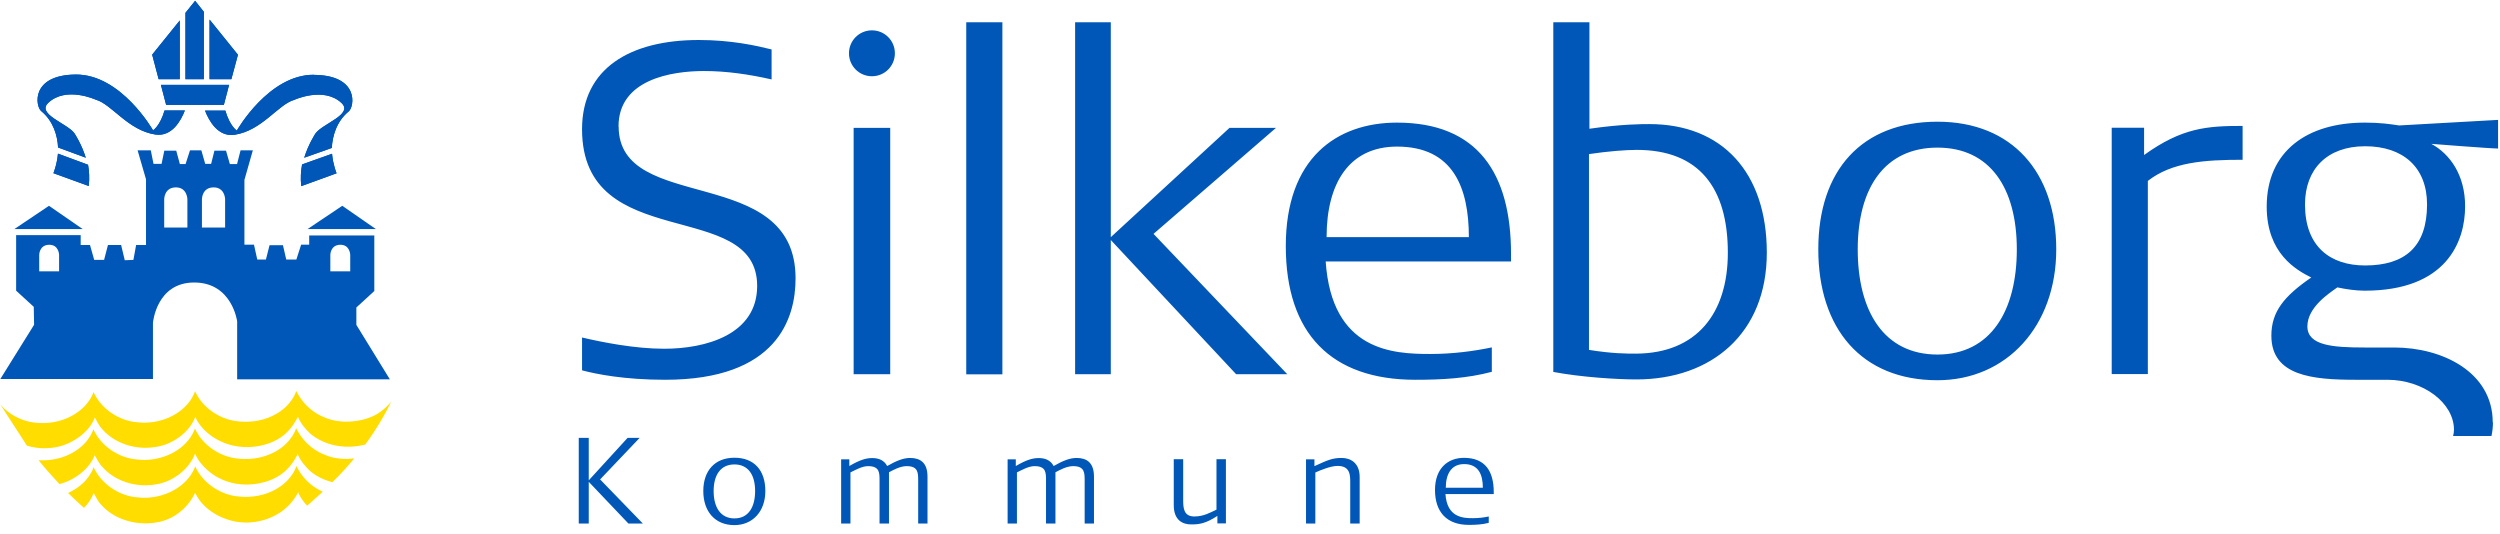 <svg id="a" xmlns="http://www.w3.org/2000/svg" viewBox="0 0 220 47"><defs><style>.b{fill:#0057b8}.c{fill:#fd0}</style></defs><path class="b" d="M54.43 11.12c0-4.13 4.67-4.87 7.52-4.87 1.98 0 3.97.29 5.95.74V4.35c-1.32-.33-3.55-.83-6.4-.83-6.03 0-10.28 2.48-10.28 7.85 0 11.07 15.41 5.95 15.41 13.79 0 4.3-4.54 5.53-8.18 5.53-2.6 0-5.49-.58-7.23-.99v2.89c1.24.33 3.72.83 7.31.83 9.87 0 11.48-5.41 11.48-8.92 0-10.2-15.57-5.58-15.57-13.38zM75.12 11.25h3.22v21.68h-3.22zM85.03 1.96h3.18v30.98h-3.18zM112.29 11.25h-4.09l-10.45 9.62V1.96h-3.14v30.97h3.14V21.12l11.03 11.81h4.5l-11.77-12.35 10.78-9.33zM122.94 10.79c-5.33 0-9.79 3.14-9.79 10.86s4.01 11.77 11.4 11.77c2.35 0 4.54-.12 6.73-.7v-2.15c-1.57.33-3.43.58-5.41.58-3.3 0-8.67-.25-9.21-8.14h16.31v-.66c0-7.1-2.93-11.56-10.04-11.56zm-6.2 10.08c0-4.79 2.02-7.97 6.2-7.97 4.92 0 6.32 3.59 6.32 7.97h-12.51zM145.16 10.92c-.66 0-2.44 0-5.29.41V1.96h-3.18v30.77c2.44.46 5.58.66 7.31.66 6.61 0 11.48-4.05 11.48-11.15s-3.96-11.32-10.33-11.32zM144 31.12c-.87 0-2.11 0-4.17-.33V13.56c1.69-.25 3.22-.37 4.21-.37 5.49 0 8.01 3.35 8.01 9.05 0 5.33-2.73 8.84-8.05 8.88zM170.5 10.71c-6.65 0-10.49 4.25-10.49 11.23s3.8 11.52 10.49 11.52c6.07 0 10.45-4.75 10.45-11.52s-3.88-11.23-10.45-11.23zm0 20.49c-4.71 0-7.02-3.8-7.02-9.25s2.4-8.96 7.02-8.96 6.98 3.55 6.98 8.96-2.31 9.25-6.98 9.25zM197.35 11.08c-3.14 0-5.33.16-8.67 2.56v-2.4h-2.85v21.68h3.18v-17c2.11-1.65 4.96-1.86 8.34-1.86v-2.97zM219.36 37.17c0-4.42-4.42-6.59-8.67-6.59h-2.6c-2.81 0-5.04-.17-5.04-1.86s1.94-2.93 2.64-3.43c.74.16 1.61.29 2.4.29 7.19 0 8.84-4.3 8.84-7.43 0-2.73-1.32-4.59-2.97-5.49 0 0 5.2.41 5.87.41v-2.52l-8.71.49c-.79-.12-1.65-.25-3.02-.25-5.04 0-8.63 2.48-8.63 7.39 0 4.13 2.6 5.58 3.92 6.24-2.4 1.65-3.51 3.01-3.51 5.12 0 3.55 3.64 3.88 7.43 3.88h2.77c3.18 0 5.87 2.04 5.87 4.4 0 .19-.03.37-.08.55h3.38c.08-.38.13-.78.13-1.21zm-16.52-19.18c0-3.1 1.94-5.12 5.29-5.12s5.45 1.86 5.45 5.12c0 3.72-1.94 5.37-5.45 5.37-3.06 0-5.29-1.65-5.29-5.37zM55.3 46.07l-3.49-3.67v3.67h-.88v-7.54h.88v3.74l3.42-3.74h1.06l-3.48 3.66 3.76 3.88H55.3zM64.63 46.21c-1.74 0-2.74-1.23-2.74-3s1-2.93 2.74-2.93 2.72 1.11 2.72 2.93-1.14 3-2.72 3zm0-5.34c-1.21 0-1.83.92-1.83 2.34s.6 2.41 1.83 2.41 1.82-.99 1.82-2.41-.61-2.34-1.82-2.34zM81.63 46.07h-.83v-3.76c0-.69.01-1.29-1.01-1.29-.57 0-1.17.33-1.56.54v4.51h-.83v-3.76c0-.7.02-1.29-1.01-1.29-.53 0-1.11.34-1.55.55v4.5h-.82v-5.65h.72v.59c.98-.57 1.5-.7 2.03-.7.57 0 1.04.2 1.3.7.81-.46 1.42-.71 2.02-.71.89 0 1.53.41 1.53 1.64v4.13zM96.28 46.07h-.83v-3.76c0-.69.01-1.29-1.01-1.29-.57 0-1.17.33-1.56.54v4.51h-.83v-3.76c0-.7.02-1.29-1.01-1.29-.53 0-1.11.34-1.55.55v4.5h-.82v-5.65h.72v.59c.98-.57 1.5-.7 2.03-.7.57 0 1.04.2 1.3.7.81-.46 1.42-.71 2.02-.71.89 0 1.53.41 1.53 1.64v4.13zM107.13 46.07v-.67c-1.03.67-1.59.75-2.3.75-.75 0-1.54-.36-1.54-1.7v-4.04h.83v3.55c0 .68.01 1.49.98 1.49.85 0 1.44-.37 1.95-.6v-4.44h.83v5.65h-.74zM118.82 46.07v-3.64c0-.6 0-1.43-1.11-1.43-.6 0-1.5.37-1.96.58v4.49h-.82v-5.65h.74v.6c1.26-.58 1.63-.72 2.41-.72s1.57.45 1.57 1.67v4.1h-.84zM127.2 43.48c.14 2.06 1.54 2.12 2.4 2.12.52 0 1-.06 1.41-.15v.56c-.57.15-1.14.18-1.76.18-1.93 0-2.97-1.13-2.97-3.07s1.16-2.83 2.55-2.83c1.85 0 2.62 1.16 2.62 3.02v.17h-4.25zm1.64-2.64c-1.09 0-1.61.83-1.61 2.08h3.26c0-1.14-.37-2.08-1.65-2.08zM27.64 6.58c-3.99-.04-6.8 4.91-6.8 4.91s-.61-.38-1.01-1.76h-1.79c.35.91 1.15 2.34 2.6 2.13 2.41-.36 3.85-2.68 5.25-3.07 0 0 2.61-1.2 4.17.28 1.05 1-1.69 1.81-2.3 2.68 0 0-.61.91-.99 2.13l2.43-.86c.05-1.01.4-2.33 1.49-3.22.5-.41.94-3.18-3.05-3.21zM13.47 11.47s-2.81-4.94-6.8-4.91c-3.99.03-3.55 2.8-3.05 3.21 1.09.89 1.44 2.2 1.49 3.21l2.44.9c-.38-1.23-1-2.15-1-2.15-.62-.87-3.36-1.68-2.3-2.68 1.56-1.48 4.17-.28 4.17-.28 1.4.38 2.84 2.71 5.26 3.07 1.44.21 2.24-1.21 2.59-2.12h-1.79c-.4 1.37-1.01 1.75-1.01 1.75zM26.58 14.48c-.1.57-.15 1.2-.07 1.9l3.11-1.13s-.31-.73-.4-1.72l-2.64.94zM5.1 13.52c-.09.99-.4 1.72-.4 1.72l3.11 1.13c.08-.68.04-1.31-.06-1.87l-2.65-.98z"/><path class="b" d="M17.82 9.23h1.88l.46-1.76h-6l.46 1.76h1.88M15.82 1.8l-2.43 3.01.57 2.16h1.86V1.8zM17.94 6.97V1.04l-.77-.97-.85 1.06v5.84h1.62zM20.36 6.97l.58-2.15-2.5-3.1v5.25h1.92zM34.3 33.37l-2.94-4.78v-1.53l1.58-1.45v-4.89h-5.73v.81h-.71l-.42 1.31h-.89l-.29-1.26h-1.18l-.32 1.26h-.76l-.29-1.31h-.84v-5.7l.74-2.6h-1.08l-.31 1.21h-.63l-.34-1.18h-1.02l-.29 1.16h-.52l-.34-1.19h-1l-.39 1.21h-.5l-.32-1.18h-1.05l-.24 1.16h-.71l-.24-1.19h-1.16l.74 2.55v5.78h-.87l-.24 1.31-.76.03-.32-1.34H9.5l-.34 1.31h-.87l-.37-1.31H7.1v-.87H1.42v4.89L2.97 27 3 28.58.03 33.35h13.43v-4.94s.29-3.55 3.63-3.55 3.78 3.42 3.78 3.42v5.1H34.3zm-4.37-11.83c.87-.02.89.88.89.88v1.46h-1.75v-1.45s0-.87.86-.89zM5.19 23.88H3.45v-1.45s0-.87.86-.89c.87-.02.89.88.89.88v1.46zm11.3-3.86h-2.04v-2.49s0-1.02 1-1.04c1.02-.02 1.04 1.03 1.04 1.03v2.51zm3.32 0h-2.04v-2.49s0-1.02 1-1.04c1.02-.02 1.04 1.03 1.04 1.03v2.51z"/><path class="b" d="M30.12 18.11l-3.06 2.05h6.02l-2.96-2.05zM4.31 18.11l-3.05 2.05h6.02l-2.97-2.05zM27.64 6.58c-3.99-.04-6.8 4.91-6.8 4.91s-.61-.38-1.01-1.76h-1.79c.35.91 1.15 2.34 2.6 2.13 2.41-.36 3.85-2.68 5.25-3.07 0 0 2.61-1.2 4.17.28 1.05 1-1.69 1.81-2.3 2.68 0 0-.61.91-.99 2.13l2.43-.86c.05-1.01.4-2.33 1.49-3.22.5-.41.94-3.18-3.05-3.21zM13.47 11.47s-2.81-4.94-6.8-4.91c-3.99.03-3.55 2.8-3.05 3.21 1.09.89 1.44 2.2 1.49 3.21l2.44.9c-.38-1.23-1-2.15-1-2.15-.62-.87-3.36-1.68-2.3-2.68 1.56-1.48 4.17-.28 4.17-.28 1.4.38 2.84 2.71 5.26 3.07 1.44.21 2.24-1.21 2.59-2.12h-1.79c-.4 1.37-1.01 1.75-1.01 1.75zM26.58 14.48c-.1.57-.15 1.2-.07 1.9l3.11-1.13s-.31-.73-.4-1.72l-2.64.94zM5.1 13.52c-.09.99-.4 1.72-.4 1.72l3.11 1.13c.08-.68.04-1.31-.06-1.87l-2.65-.98z"/><path class="b" d="M17.82 9.23h1.88l.46-1.76h-6l.46 1.76h1.88M15.82 1.8l-2.43 3.01.57 2.16h1.86V1.8zM17.94 6.97V1.04l-.77-.97-.85 1.06v5.84h1.62zM20.36 6.97l.58-2.15-2.5-3.1v5.25h1.92z"/><path class="c" d="M2.38 39.22c.71.21 1.48.29 2.29.17 1.66-.2 3.23-1.41 3.67-2.65.21.34.37.74.7 1.07.99 1.13 2.81 1.85 4.71 1.51 1.6-.24 3.01-1.43 3.43-2.64.47 1.07 1.57 2.01 2.96 2.43 1.39.43 3.04.24 4.22-.41.96-.52 1.48-1.3 1.86-2.03.21.55.6 1.01 1.05 1.46 1.09.93 2.66 1.36 4.26 1.11.21-.03.41-.07.61-.12.94-1.29 1.7-2.57 2.29-3.78-.31.38-.7.74-1.18 1.05-1.2.75-3.26.98-4.66.35-1.24-.47-2.06-1.41-2.52-2.34-.16.5-.47.95-.89 1.37-1.1 1.06-2.78 1.54-4.52 1.27-1.66-.27-3.01-1.44-3.49-2.62-.09.25-.25.57-.44.84-.93 1.33-2.8 2.11-4.63 1.9-1.83-.14-3.33-1.39-3.87-2.67-.14.44-.43.86-.75 1.22-1.11 1.16-2.81 1.71-4.59 1.46A4.767 4.767 0 0 1 .03 35.6l2.36 3.65z"/><path class="c" d="M8.32 40.04c.21.34.38.75.71 1.07.99 1.14 2.81 1.85 4.71 1.51 1.6-.24 3-1.49 3.42-2.7.47 1.07 1.57 2.07 2.96 2.49 1.39.43 3.04.24 4.22-.42.96-.52 1.48-1.3 1.86-2.03.21.55.6 1.01 1.05 1.46.56.48 1.24.82 2 1.01.71-.69 1.34-1.39 1.93-2.09-.9.11-1.85.02-2.6-.32-1.24-.47-2.06-1.41-2.52-2.34-.16.5-.47.95-.89 1.37-1.1 1.06-2.78 1.54-4.52 1.27-1.66-.27-3.01-1.44-3.49-2.62-.09.26-.25.57-.44.84-.93 1.33-2.8 2.11-4.63 1.9-1.83-.14-3.33-1.39-3.87-2.67-.14.44-.43.86-.75 1.23-1 1.05-2.49 1.59-4.08 1.5.56.69 1.17 1.38 1.84 2.1 1.44-.37 2.71-1.45 3.1-2.55z"/><path class="c" d="M26.08 41.01c-.16.5-.47.95-.89 1.37-1.1 1.06-2.78 1.54-4.52 1.27-1.66-.27-3.01-1.45-3.49-2.62-.08.25-.25.57-.44.84-.94 1.33-2.81 2.11-4.63 1.9-1.83-.14-3.33-1.39-3.87-2.67-.14.44-.43.86-.75 1.23-.42.44-.93.79-1.5 1.05.46.45.93.89 1.4 1.31.39-.4.69-.85.85-1.3.21.34.37.75.71 1.07.99 1.14 2.91 1.85 4.82 1.51 1.6-.24 2.84-1.39 3.4-2.61.51 1.1 1.6 1.98 2.99 2.4 1.39.43 2.94.21 4.12-.44.96-.52 1.58-1.27 1.96-2 .17.43.45.82.79 1.18.45-.39.9-.8 1.37-1.23a4.713 4.713 0 0 1-2.3-2.23z"/><path class="b" d="M78.75 4.69c0 1.12-.9 2.02-2.02 2.02s-2.02-.9-2.02-2.02.9-2.02 2.02-2.02 2.02.9 2.02 2.02z"/></svg>